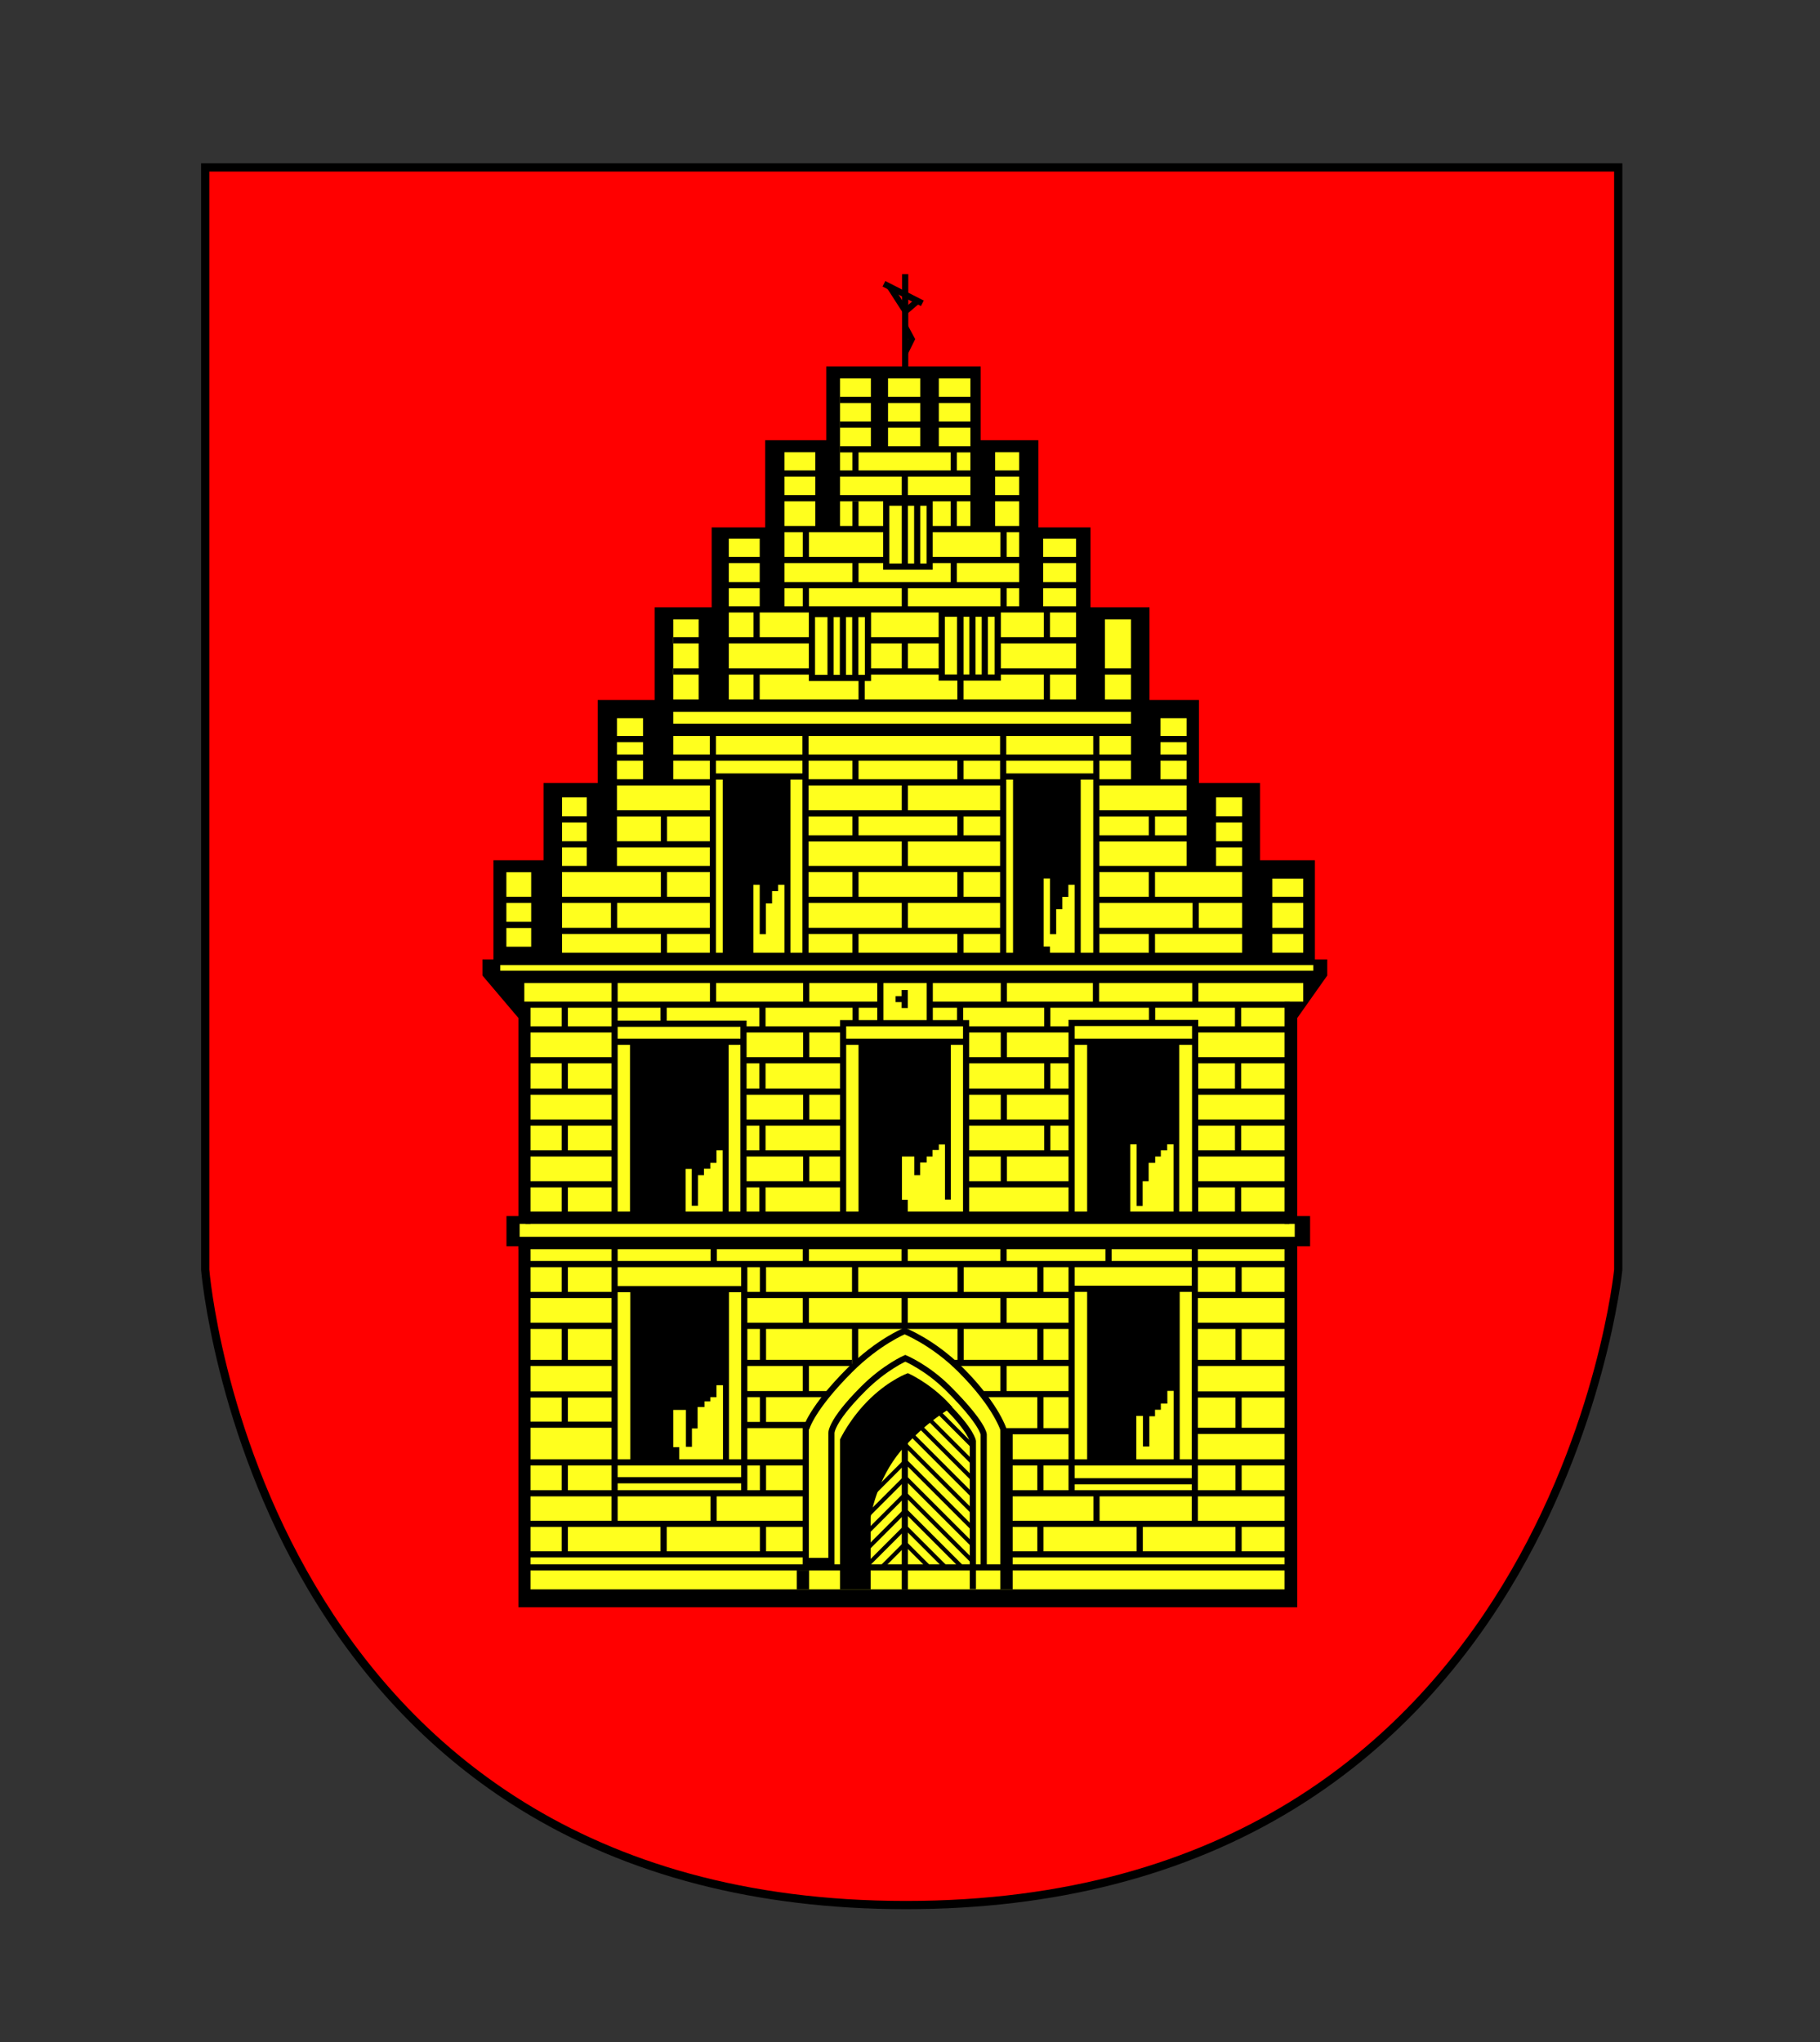 <?xml version="1.0" encoding="utf-8"?>
<!-- Generator: Adobe Illustrator 13.0.0, SVG Export Plug-In . SVG Version: 6.00 Build 14948)  -->
<!DOCTYPE svg PUBLIC "-//W3C//DTD SVG 1.1//EN" "http://www.w3.org/Graphics/SVG/1.1/DTD/svg11.dtd">
<svg version="1.1" id="Ebene_2" xmlns="http://www.w3.org/2000/svg" xmlns:xlink="http://www.w3.org/1999/xlink" x="0px" y="0px"
	 width="221px" height="248px" viewBox="0 0 221 248" enable-background="new 0 0 221 248" xml:space="preserve">
<rect x="0" y="0" width="221" height="248" fill="#333333" stroke="none"/>
<g>
	<path fill="#FF0000" d="M110,231.333c-40.787,0-61.752-20.979-72.16-38.578c-11.261-19.047-12.907-38.356-12.921-38.55
		L24.917,20.833v-0.5h0.5h170.584h0.5v0.5v133.332c-0.021,0.241-2.022,19.551-13.636,38.594
		C172.135,210.355,150.782,231.333,110,231.333L110,231.333z"/>
	<path d="M196,20.833v133.333c0,0-7.5,76.667-86,76.667s-84.583-76.667-84.583-76.667V20.833H196 M197,19.833h-1H25.417h-1v1
		v133.333v0.04l0.003,0.039c0.016,0.194,1.67,19.619,12.99,38.764c6.664,11.269,15.32,20.25,25.73,26.695
		c13,8.048,28.766,12.129,46.86,12.129c18.093,0,33.932-4.08,47.077-12.126c10.525-6.443,19.345-15.422,26.214-26.687
		c11.672-19.142,13.686-38.563,13.704-38.757l0.005-0.049v-0.049V20.833V19.833L197,19.833z"/>
</g>
<polygon points="157.521,195.167 62.959,195.167 62.959,151.334 61.5,151.334 61.5,147.667 62.959,147.667 62.959,123.625 
	58.583,118.459 58.583,116.5 59.917,116.5 59.917,104.459 66,104.459 66,95.084 72.583,95.084 72.583,85 79.5,85 79.5,73.75 
	86.417,73.75 86.417,64.042 92.917,64.042 92.917,53.459 100.333,53.459 100.333,44.5 119.084,44.5 119.084,53.459 126.084,53.459 
	126.084,64.042 132.417,64.042 132.417,73.75 139.584,73.75 139.584,85 145.584,85 145.584,95.084 153,95.084 153,104.459 
	159.667,104.459 159.667,116.5 161.167,116.5 161.167,118.459 157.521,123.625 157.521,147.667 159.083,147.667 159.083,151.334 
	157.521,151.334 "/>
<g>
	<polygon fill="#FFFF1E" points="155.979,193 64.417,193 64.417,150.417 63.099,150.417 63.099,148.625 64.417,148.625 
		64.417,121.917 63.667,121.917 63.667,118 60.75,118 60.75,117.125 68.25,117.125 68.25,96.825 71.25,96.825 71.25,105.549 
		74.917,105.549 74.917,87.209 78.083,87.209 78.083,95.083 81.75,95.083 81.75,75.208 84.833,75.208 84.833,85.709 88.5,85.709 
		88.5,65.417 92.25,65.417 92.25,74.083 95.25,74.083 95.25,54.917 99,54.917 99,64.459 102,64.459 102,45.945 105.75,45.945 
		105.75,54.583 107.833,54.583 107.833,45.945 111.75,45.945 111.75,54.583 114,54.583 114,45.945 117.834,45.945 117.834,64.459 
		120.834,64.459 120.834,54.917 123.75,54.917 123.75,74.083 126.667,74.083 126.667,65.417 130.667,65.417 130.667,85.709 
		134.167,85.709 134.167,75.208 137.334,75.208 137.334,95.083 140.917,95.083 140.917,87.209 144.084,87.209 144.084,105.549 
		147.667,105.549 147.667,96.825 150.834,96.825 150.834,117.125 159.467,117.125 159.467,118 158.25,118 158.25,121.625 
		155.979,121.625 155.979,148.625 157.217,148.625 157.217,150.334 155.979,150.334 	"/>
	<rect x="61.489" y="105.917" fill="#FFFF1E" width="3.011" height="9.042"/>
	<rect x="154.49" y="106.688" fill="#FFFF1E" width="3.761" height="9.021"/>
</g>
<g id="hor">
	<line fill="none" stroke="#000000" stroke-width="0.75" x1="102" y1="48.563" x2="118.033" y2="48.563"/>
	<line fill="none" stroke="#000000" stroke-width="0.75" x1="102" y1="54.563" x2="118.033" y2="54.563"/>
	<line fill="none" stroke="#000000" stroke-width="0.75" x1="95.029" y1="57.5" x2="123.813" y2="57.5"/>
	<line fill="none" stroke="#000000" stroke-width="0.75" x1="95.029" y1="60.5" x2="123.813" y2="60.5"/>
	<line fill="none" stroke="#000000" stroke-width="0.75" x1="95.029" y1="64.25" x2="107.563" y2="64.25"/>
	<line fill="none" stroke="#000000" stroke-width="0.75" x1="88.438" y1="68" x2="107.563" y2="68"/>
	<line fill="none" stroke="#000000" stroke-width="0.75" x1="88.438" y1="71.063" x2="130.846" y2="71.063"/>
	<line fill="none" stroke="#000000" stroke-width="0.75" x1="88.438" y1="74" x2="130.846" y2="74"/>
	<line fill="none" stroke="#000000" stroke-width="0.75" x1="112.875" y1="64.25" x2="123.813" y2="64.25"/>
	<line fill="none" stroke="#000000" stroke-width="0.75" x1="112.875" y1="68" x2="130.783" y2="68"/>
	<line fill="none" stroke="#000000" stroke-width="0.75" x1="102" y1="51.563" x2="118.033" y2="51.563"/>
	<line fill="none" stroke="#000000" stroke-width="0.75" x1="81.75" y1="77.75" x2="98.625" y2="77.75"/>
	<line fill="none" stroke="#000000" stroke-width="0.75" x1="81.75" y1="81.542" x2="98.625" y2="81.542"/>
	<line fill="none" stroke="#000000" stroke-width="0.75" x1="105.438" y1="77.75" x2="114.188" y2="77.75"/>
	<line fill="none" stroke="#000000" stroke-width="0.75" x1="105.438" y1="81.542" x2="114.188" y2="81.542"/>
	<line fill="none" stroke="#000000" stroke-width="1.5" x1="80.625" y1="85.688" x2="138.125" y2="85.688"/>
	<line fill="none" stroke="#000000" stroke-width="1.5" x1="80.625" y1="88.625" x2="138.125" y2="88.625"/>
	<line fill="none" stroke="#000000" stroke-width="1.5" x1="60.688" y1="116.438" x2="159.625" y2="116.438"/>
	<line fill="none" stroke="#000000" stroke-width="1.5" x1="60.688" y1="118.625" x2="159.828" y2="118.625"/>
	<line fill="none" stroke="#000000" stroke-width="1.5" x1="63.813" y1="147.875" x2="156.563" y2="147.875"/>
	<line fill="none" stroke="#000000" stroke-width="1.5" x1="62.961" y1="150.938" x2="157.412" y2="150.938"/>
	<line fill="none" stroke="#000000" stroke-width="0.75" x1="63.813" y1="153.5" x2="156.563" y2="153.5"/>
	<line fill="none" stroke="#000000" stroke-width="0.75" x1="145.417" y1="157.25" x2="156.563" y2="157.25"/>
	<line fill="none" stroke="#000000" stroke-width="0.75" x1="90.417" y1="157.25" x2="130.167" y2="157.25"/>
	<line fill="none" stroke="#000000" stroke-width="0.75" x1="63.813" y1="157.25" x2="74.5" y2="157.25"/>
	<line fill="none" stroke="#000000" stroke-width="0.75" x1="74.521" y1="156.542" x2="90.333" y2="156.542"/>
	<line fill="none" stroke="#000000" stroke-width="0.75" x1="74.521" y1="179.75" x2="90.333" y2="179.75"/>
	<line fill="none" stroke="#000000" stroke-width="0.75" x1="130.305" y1="156.5" x2="144.984" y2="156.5"/>
	<line fill="none" stroke="#000000" stroke-width="0.75" x1="145.417" y1="161" x2="156.563" y2="161"/>
	<line fill="none" stroke="#000000" stroke-width="0.75" x1="90.417" y1="161" x2="130.167" y2="161"/>
	<line fill="none" stroke="#000000" stroke-width="0.75" x1="115.608" y1="165.5" x2="130.167" y2="165.5"/>
	<line fill="none" stroke="#000000" stroke-width="0.75" x1="90.417" y1="165.5" x2="103.458" y2="165.5"/>
	<line fill="none" stroke="#000000" stroke-width="0.75" x1="119.375" y1="169.292" x2="130.167" y2="169.292"/>
	<line fill="none" stroke="#000000" stroke-width="0.75" x1="90.417" y1="169.292" x2="100.5" y2="169.292"/>
	<line fill="none" stroke="#000000" stroke-width="0.75" x1="122.066" y1="173.792" x2="130.167" y2="173.792"/>
	<line fill="none" stroke="#000000" stroke-width="0.75" x1="90.417" y1="173.042" x2="98.25" y2="173.042"/>
	<line fill="none" stroke="#000000" stroke-width="0.75" x1="63.813" y1="161" x2="74.5" y2="161"/>
	<line fill="none" stroke="#000000" stroke-width="0.75" x1="145.417" y1="165.5" x2="156.563" y2="165.5"/>
	<line fill="none" stroke="#000000" stroke-width="0.75" x1="63.813" y1="165.5" x2="74.5" y2="165.5"/>
	<line fill="none" stroke="#000000" stroke-width="0.75" x1="145.417" y1="169.333" x2="156.563" y2="169.333"/>
	<line fill="none" stroke="#000000" stroke-width="0.75" x1="63.813" y1="169.333" x2="74.5" y2="169.333"/>
	<line fill="none" stroke="#000000" stroke-width="0.75" x1="145.417" y1="173.749" x2="156.563" y2="173.749"/>
	<line fill="none" stroke="#000000" stroke-width="0.75" x1="130.042" y1="179.874" x2="145.209" y2="179.874"/>
	<line fill="none" stroke="#000000" stroke-width="0.75" x1="63.813" y1="172.999" x2="74.5" y2="172.999"/>
	<line fill="none" stroke="#000000" stroke-width="0.75" x1="122.384" y1="177.582" x2="156.563" y2="177.582"/>
	<line fill="none" stroke="#000000" stroke-width="0.75" x1="63.813" y1="177.582" x2="97.792" y2="177.582"/>
	<line fill="none" stroke="#000000" stroke-width="0.75" x1="122.417" y1="181.332" x2="156.563" y2="181.332"/>
	<line fill="none" stroke="#000000" stroke-width="0.75" x1="63.813" y1="181.332" x2="97.833" y2="181.332"/>
	<line fill="none" stroke="#000000" stroke-width="0.75" x1="122.417" y1="185.04" x2="156.563" y2="185.04"/>
	<line fill="none" stroke="#000000" stroke-width="0.75" x1="63.813" y1="185.04" x2="97.833" y2="185.04"/>
	<line fill="none" stroke="#000000" stroke-width="0.75" x1="122.384" y1="188.748" x2="156.813" y2="188.748"/>
	<line fill="none" stroke="#000000" stroke-width="0.75" x1="64.292" y1="190.331" x2="156.813" y2="190.331"/>
	<line fill="none" stroke="#000000" stroke-width="0.75" x1="64.063" y1="188.748" x2="98.083" y2="188.748"/>
	<line fill="none" stroke="#000000" stroke-width="0.75" x1="112.875" y1="122" x2="156.625" y2="122"/>
	<line fill="none" stroke="#000000" stroke-width="0.75" x1="63.466" y1="122" x2="106.875" y2="122"/>
	<line fill="none" stroke="#000000" stroke-width="0.75" x1="90.375" y1="125" x2="102.313" y2="125"/>
	<line fill="none" stroke="#000000" stroke-width="0.75" x1="117.371" y1="125" x2="129.875" y2="125"/>
	<line fill="none" stroke="#000000" stroke-width="0.75" x1="145.188" y1="125" x2="156.688" y2="125"/>
	<line fill="none" stroke="#000000" stroke-width="0.75" x1="63.75" y1="125" x2="74.563" y2="125"/>
	<line fill="none" stroke="#000000" stroke-width="0.75" x1="74.75" y1="126.5" x2="90.313" y2="126.5"/>
	<line fill="none" stroke="#000000" stroke-width="0.75" x1="102.471" y1="126.5" x2="117.467" y2="126.5"/>
	<line fill="none" stroke="#000000" stroke-width="0.75" x1="130.158" y1="126.5" x2="145.154" y2="126.5"/>
	<line fill="none" stroke="#000000" stroke-width="0.75" x1="90.375" y1="128.75" x2="102.313" y2="128.75"/>
	<line fill="none" stroke="#000000" stroke-width="0.75" x1="117.371" y1="128.75" x2="129.875" y2="128.75"/>
	<line fill="none" stroke="#000000" stroke-width="0.75" x1="145.188" y1="128.75" x2="156.688" y2="128.75"/>
	<line fill="none" stroke="#000000" stroke-width="0.75" x1="63.75" y1="128.75" x2="74.563" y2="128.75"/>
	<line fill="none" stroke="#000000" stroke-width="0.75" x1="90.375" y1="132.563" x2="102.313" y2="132.563"/>
	<line fill="none" stroke="#000000" stroke-width="0.75" x1="117.371" y1="132.563" x2="129.875" y2="132.563"/>
	<line fill="none" stroke="#000000" stroke-width="0.75" x1="145.188" y1="132.563" x2="156.688" y2="132.563"/>
	<line fill="none" stroke="#000000" stroke-width="0.75" x1="63.75" y1="132.563" x2="74.563" y2="132.563"/>
	<line fill="none" stroke="#000000" stroke-width="0.75" x1="90.375" y1="136.313" x2="102.313" y2="136.313"/>
	<line fill="none" stroke="#000000" stroke-width="0.75" x1="117.371" y1="136.313" x2="129.875" y2="136.313"/>
	<line fill="none" stroke="#000000" stroke-width="0.75" x1="145.188" y1="136.313" x2="156.688" y2="136.313"/>
	<line fill="none" stroke="#000000" stroke-width="0.75" x1="63.75" y1="136.313" x2="74.563" y2="136.313"/>
	<line fill="none" stroke="#000000" stroke-width="0.75" x1="90.375" y1="140.063" x2="102.313" y2="140.063"/>
	<line fill="none" stroke="#000000" stroke-width="0.75" x1="117.371" y1="140.063" x2="129.875" y2="140.063"/>
	<line fill="none" stroke="#000000" stroke-width="0.75" x1="145.188" y1="140.063" x2="156.688" y2="140.063"/>
	<line fill="none" stroke="#000000" stroke-width="0.75" x1="63.75" y1="140.063" x2="74.563" y2="140.063"/>
	<line fill="none" stroke="#000000" stroke-width="0.75" x1="90.375" y1="143.813" x2="102.313" y2="143.813"/>
	<line fill="none" stroke="#000000" stroke-width="0.75" x1="117.371" y1="143.813" x2="129.875" y2="143.813"/>
	<line fill="none" stroke="#000000" stroke-width="0.75" x1="145.188" y1="143.813" x2="156.688" y2="143.813"/>
	<line fill="none" stroke="#000000" stroke-width="0.75" x1="63.75" y1="143.813" x2="74.563" y2="143.813"/>
	<line fill="none" stroke="#000000" stroke-width="0.75" x1="74.875" y1="92" x2="144.313" y2="92"/>
	<line fill="none" stroke="#000000" stroke-width="0.75" x1="133.25" y1="95" x2="144.313" y2="95"/>
	<line fill="none" stroke="#000000" stroke-width="0.75" x1="133.25" y1="98.771" x2="144.313" y2="98.771"/>
	<line fill="none" stroke="#000000" stroke-width="0.75" x1="133.25" y1="101.813" x2="144.313" y2="101.813"/>
	<line fill="none" stroke="#000000" stroke-width="0.75" x1="133.25" y1="105.521" x2="151" y2="105.521"/>
	<line fill="none" stroke="#000000" stroke-width="0.75" x1="133.25" y1="109.271" x2="158.375" y2="109.271"/>
	<line fill="none" stroke="#000000" stroke-width="0.75" x1="133.25" y1="113.042" x2="158.375" y2="113.042"/>
	<line fill="none" stroke="#000000" stroke-width="0.75" x1="97.813" y1="95" x2="121.813" y2="95"/>
	<line fill="none" stroke="#000000" stroke-width="0.75" x1="97.813" y1="98.771" x2="121.813" y2="98.771"/>
	<line fill="none" stroke="#000000" stroke-width="0.75" x1="97.813" y1="101.813" x2="121.813" y2="101.813"/>
	<line fill="none" stroke="#000000" stroke-width="0.75" x1="97.813" y1="105.521" x2="121.813" y2="105.521"/>
	<line fill="none" stroke="#000000" stroke-width="0.75" x1="97.813" y1="109.271" x2="121.813" y2="109.271"/>
	<line fill="none" stroke="#000000" stroke-width="0.75" x1="97.813" y1="113.042" x2="121.813" y2="113.042"/>
	<line fill="none" stroke="#000000" stroke-width="0.75" x1="74.875" y1="95" x2="86.688" y2="95"/>
	<line fill="none" stroke="#000000" stroke-width="0.75" x1="86.5" y1="94.292" x2="97.792" y2="94.292"/>
	<line fill="none" stroke="#000000" stroke-width="0.75" x1="121.958" y1="94.292" x2="133.25" y2="94.292"/>
	<line fill="none" stroke="#000000" stroke-width="0.75" x1="74.875" y1="98.771" x2="86.688" y2="98.771"/>
	<line fill="none" stroke="#000000" stroke-width="0.75" x1="68.188" y1="102.531" x2="86.688" y2="102.531"/>
	<line fill="none" stroke="#000000" stroke-width="0.75" x1="68.188" y1="105.521" x2="86.688" y2="105.521"/>
	<line fill="none" stroke="#000000" stroke-width="0.75" x1="61.279" y1="109.271" x2="86.688" y2="109.271"/>
	<line fill="none" stroke="#000000" stroke-width="0.75" x1="67.938" y1="113.042" x2="86.688" y2="113.042"/>
	<line fill="none" stroke="#000000" stroke-width="0.75" x1="140.25" y1="89.75" x2="144.313" y2="89.75"/>
	<line fill="none" stroke="#000000" stroke-width="0.75" x1="74.875" y1="89.75" x2="78.438" y2="89.75"/>
	<line fill="none" stroke="#000000" stroke-width="0.75" x1="121.25" y1="77.75" x2="130.875" y2="77.75"/>
	<line fill="none" stroke="#000000" stroke-width="0.75" x1="121.25" y1="81.542" x2="137.533" y2="81.542"/>
	<line fill="none" stroke="#000000" stroke-width="0.75" x1="61.438" y1="112.313" x2="64.625" y2="112.313"/>
	<line fill="none" stroke="#000000" stroke-width="0.75" x1="147.404" y1="102.531" x2="150.938" y2="102.531"/>
	<line fill="none" stroke="#000000" stroke-width="0.75" x1="147.438" y1="99.5" x2="151.063" y2="99.5"/>
	<line fill="none" stroke="#000000" stroke-width="0.75" x1="67.938" y1="99.5" x2="71.563" y2="99.5"/>
</g>
<g id="ver">
	<line fill="none" stroke="#000000" stroke-width="0.75" x1="68.583" y1="185.125" x2="68.583" y2="188.751"/>
	<line fill="none" stroke="#000000" stroke-width="0.75" x1="80.583" y1="185.125" x2="80.583" y2="188.751"/>
	<line fill="none" stroke="#000000" stroke-width="0.75" x1="68.583" y1="177.541" x2="68.583" y2="181.208"/>
	<line fill="none" stroke="#000000" stroke-width="0.75" x1="68.583" y1="169.292" x2="68.583" y2="173.042"/>
	<line fill="none" stroke="#000000" stroke-width="0.75" x1="68.583" y1="161.125" x2="68.583" y2="165.583"/>
	<line fill="none" stroke="#000000" stroke-width="0.75" x1="68.583" y1="153.583" x2="68.583" y2="157.25"/>
	<line fill="none" stroke="#000000" stroke-width="0.75" x1="92.646" y1="185.125" x2="92.646" y2="188.751"/>
	<line fill="none" stroke="#000000" stroke-width="0.75" x1="92.646" y1="177.541" x2="92.646" y2="181.208"/>
	<line fill="none" stroke="#000000" stroke-width="0.75" x1="92.646" y1="169.292" x2="92.646" y2="173.042"/>
	<line fill="none" stroke="#000000" stroke-width="0.75" x1="92.646" y1="161.125" x2="92.646" y2="165.583"/>
	<line fill="none" stroke="#000000" stroke-width="0.75" x1="92.646" y1="153.583" x2="92.646" y2="157.25"/>
	<line fill="none" stroke="#000000" stroke-width="0.75" x1="103.833" y1="161.125" x2="103.833" y2="165.583"/>
	<line fill="none" stroke="#000000" stroke-width="0.75" x1="103.833" y1="153.583" x2="103.833" y2="157.25"/>
	<line fill="none" stroke="#000000" stroke-width="0.75" x1="116.646" y1="161.125" x2="116.646" y2="165.583"/>
	<line fill="none" stroke="#000000" stroke-width="0.75" x1="116.646" y1="153.583" x2="116.646" y2="157.25"/>
	<line fill="none" stroke="#000000" stroke-width="0.75" x1="126.334" y1="185.125" x2="126.334" y2="188.751"/>
	<line fill="none" stroke="#000000" stroke-width="0.75" x1="126.334" y1="177.541" x2="126.334" y2="181.208"/>
	<line fill="none" stroke="#000000" stroke-width="0.75" x1="126.334" y1="169.292" x2="126.334" y2="173.608"/>
	<line fill="none" stroke="#000000" stroke-width="0.75" x1="126.334" y1="161.125" x2="126.334" y2="165.583"/>
	<line fill="none" stroke="#000000" stroke-width="0.75" x1="126.334" y1="153.583" x2="126.334" y2="157.25"/>
	<line fill="none" stroke="#000000" stroke-width="0.75" x1="150.396" y1="185.125" x2="150.396" y2="188.751"/>
	<line fill="none" stroke="#000000" stroke-width="0.75" x1="138.396" y1="185.125" x2="138.396" y2="188.751"/>
	<line fill="none" stroke="#000000" stroke-width="0.75" x1="133.146" y1="181.5" x2="133.146" y2="185.126"/>
	<line fill="none" stroke="#000000" stroke-width="0.75" x1="86.646" y1="181.5" x2="86.646" y2="185.126"/>
	<line fill="none" stroke="#000000" stroke-width="0.75" x1="150.396" y1="177.541" x2="150.396" y2="181.208"/>
	<line fill="none" stroke="#000000" stroke-width="0.75" x1="150.396" y1="169.292" x2="150.396" y2="173.608"/>
	<line fill="none" stroke="#000000" stroke-width="0.75" x1="150.396" y1="161.125" x2="150.396" y2="165.583"/>
	<line fill="none" stroke="#000000" stroke-width="0.75" x1="150.396" y1="153.583" x2="150.396" y2="157.25"/>
	<line fill="none" stroke="#000000" stroke-width="0.75" x1="68.583" y1="143.75" x2="68.583" y2="147.833"/>
	<line fill="none" stroke="#000000" stroke-width="0.75" x1="68.583" y1="136.333" x2="68.583" y2="140.041"/>
	<line fill="none" stroke="#000000" stroke-width="0.75" x1="68.583" y1="128.875" x2="68.583" y2="132.5"/>
	<line fill="none" stroke="#000000" stroke-width="0.75" x1="68.583" y1="122.001" x2="68.583" y2="125.041"/>
	<line fill="none" stroke="#000000" stroke-width="0.75" x1="92.583" y1="143.75" x2="92.583" y2="147.833"/>
	<line fill="none" stroke="#000000" stroke-width="0.75" x1="92.583" y1="136.333" x2="92.583" y2="140.041"/>
	<line fill="none" stroke="#000000" stroke-width="0.75" x1="92.583" y1="128.875" x2="92.583" y2="132.5"/>
	<line fill="none" stroke="#000000" stroke-width="0.75" x1="92.583" y1="122.001" x2="92.583" y2="125.041"/>
	<line fill="none" stroke="#000000" stroke-width="0.75" x1="103.896" y1="122.001" x2="103.896" y2="124.189"/>
	<line fill="none" stroke="#000000" stroke-width="0.75" x1="106.896" y1="119.188" x2="106.896" y2="124.189"/>
	<line fill="none" stroke="#000000" stroke-width="0.75" x1="112.896" y1="119.188" x2="112.896" y2="124.189"/>
	<line fill="none" stroke="#000000" stroke-width="0.75" x1="116.584" y1="122.001" x2="116.584" y2="124.189"/>
	<line fill="none" stroke="#000000" stroke-width="0.75" x1="139.896" y1="122.001" x2="139.896" y2="124.189"/>
	<line fill="none" stroke="#000000" stroke-width="0.75" x1="80.583" y1="122.001" x2="80.583" y2="124.189"/>
	<line fill="none" stroke="#000000" stroke-width="0.75" x1="97.896" y1="140.158" x2="97.896" y2="143.675"/>
	<line fill="none" stroke="#000000" stroke-width="0.75" x1="97.896" y1="132.458" x2="97.896" y2="136.166"/>
	<line fill="none" stroke="#000000" stroke-width="0.75" x1="97.896" y1="125.284" x2="97.896" y2="128.625"/>
	<line fill="none" stroke="#000000" stroke-width="0.75" x1="97.896" y1="118.977" x2="97.896" y2="122.017"/>
	<line fill="none" stroke="#000000" stroke-width="0.75" x1="121.896" y1="140.158" x2="121.896" y2="143.675"/>
	<line fill="none" stroke="#000000" stroke-width="0.75" x1="121.896" y1="132.458" x2="121.896" y2="136.166"/>
	<line fill="none" stroke="#000000" stroke-width="0.75" x1="121.896" y1="125.284" x2="121.896" y2="128.625"/>
	<line fill="none" stroke="#000000" stroke-width="0.75" x1="121.896" y1="118.977" x2="121.896" y2="122.017"/>
	<line fill="none" stroke="#000000" stroke-width="0.75" x1="133.084" y1="118.977" x2="133.084" y2="122.017"/>
	<line fill="none" stroke="#000000" stroke-width="0.75" x1="145.146" y1="118.977" x2="145.146" y2="122.017"/>
	<line fill="none" stroke="#000000" stroke-width="0.75" x1="86.583" y1="118.977" x2="86.583" y2="122.017"/>
	<line fill="none" stroke="#000000" stroke-width="0.75" x1="127.168" y1="136.333" x2="127.168" y2="140.041"/>
	<line fill="none" stroke="#000000" stroke-width="0.75" x1="127.168" y1="128.875" x2="127.168" y2="132.5"/>
	<line fill="none" stroke="#000000" stroke-width="0.75" x1="127.168" y1="122.001" x2="127.168" y2="125.041"/>
	<line fill="none" stroke="#000000" stroke-width="0.75" x1="150.334" y1="143.75" x2="150.334" y2="147.833"/>
	<line fill="none" stroke="#000000" stroke-width="0.75" x1="150.334" y1="136.333" x2="150.334" y2="140.041"/>
	<line fill="none" stroke="#000000" stroke-width="0.75" x1="150.334" y1="128.875" x2="150.334" y2="132.5"/>
	<line fill="none" stroke="#000000" stroke-width="0.75" x1="150.334" y1="122.001" x2="150.334" y2="125.041"/>
	<line fill="none" stroke="#000000" stroke-width="0.75" x1="74.625" y1="184.938" x2="74.625" y2="151.328"/>
	<line fill="none" stroke="#000000" stroke-width="0.75" x1="97.854" y1="153.5" x2="97.854" y2="151.328"/>
	<line fill="none" stroke="#000000" stroke-width="0.75" x1="86.667" y1="153.5" x2="86.667" y2="151.328"/>
	<line fill="none" stroke="#000000" stroke-width="0.75" x1="97.854" y1="161" x2="97.854" y2="157.313"/>
	<line fill="none" stroke="#000000" stroke-width="0.75" x1="97.854" y1="169.188" x2="97.854" y2="165.563"/>
	<line fill="none" stroke="#000000" stroke-width="0.75" x1="121.854" y1="153.5" x2="121.854" y2="151.328"/>
	<line fill="none" stroke="#000000" stroke-width="0.75" x1="134.604" y1="153.5" x2="134.604" y2="151.328"/>
	<line fill="none" stroke="#000000" stroke-width="0.75" x1="121.854" y1="161" x2="121.854" y2="157.313"/>
	<line fill="none" stroke="#000000" stroke-width="0.75" x1="109.854" y1="153.5" x2="109.854" y2="151.328"/>
	<line fill="none" stroke="#000000" stroke-width="0.75" x1="109.854" y1="161" x2="109.854" y2="157.313"/>
	<line fill="none" stroke="#000000" stroke-width="0.75" x1="121.854" y1="169.188" x2="121.854" y2="165.563"/>
	<line fill="none" stroke="#000000" stroke-width="0.75" x1="130.125" y1="181.188" x2="130.125" y2="153.75"/>
	<line fill="none" stroke="#000000" stroke-width="0.75" x1="90.375" y1="181.188" x2="90.375" y2="153.75"/>
	<line fill="none" stroke="#000000" stroke-width="0.75" x1="145.083" y1="185.063" x2="145.083" y2="151.328"/>
	<line fill="none" stroke="#000000" stroke-width="0.75" x1="74.625" y1="119.188" x2="74.625" y2="147.625"/>
	<g>
		<polyline fill="none" stroke="#000000" stroke-width="0.75" points="74.75,124.313 90.281,124.313 90.281,147.5 		"/>
	</g>
	<g>
		<polyline fill="none" stroke="#000000" stroke-width="0.75" points="102.375,147.438 102.375,124.25 117.313,124.25 
			117.313,147.375 		"/>
	</g>
	<g>
		<polyline fill="none" stroke="#000000" stroke-width="0.75" points="130.125,147.375 130.125,124.219 145.125,124.219 
			145.125,147.5 		"/>
	</g>
	<line fill="none" stroke="#000000" stroke-width="0.75" x1="103.875" y1="113.063" x2="103.875" y2="116"/>
	<line fill="none" stroke="#000000" stroke-width="0.75" x1="109.875" y1="109.313" x2="109.875" y2="113.063"/>
	<line fill="none" stroke="#000000" stroke-width="0.75" x1="74.563" y1="109.313" x2="74.563" y2="113.063"/>
	<line fill="none" stroke="#000000" stroke-width="0.75" x1="145.188" y1="109.313" x2="145.188" y2="113.063"/>
	<line fill="none" stroke="#000000" stroke-width="0.75" x1="103.875" y1="105.563" x2="103.875" y2="109.313"/>
	<line fill="none" stroke="#000000" stroke-width="0.75" x1="109.875" y1="101.75" x2="109.875" y2="105.563"/>
	<line fill="none" stroke="#000000" stroke-width="0.75" x1="103.875" y1="98.75" x2="103.875" y2="101.75"/>
	<line fill="none" stroke="#000000" stroke-width="0.75" x1="80.625" y1="113.063" x2="80.625" y2="116"/>
	<line fill="none" stroke="#000000" stroke-width="0.75" x1="80.625" y1="105.563" x2="80.625" y2="109.313"/>
	<line fill="none" stroke="#000000" stroke-width="0.75" x1="80.625" y1="98.75" x2="80.625" y2="102.317"/>
	<line fill="none" stroke="#000000" stroke-width="0.75" x1="139.875" y1="113.063" x2="139.875" y2="116"/>
	<line fill="none" stroke="#000000" stroke-width="0.75" x1="139.875" y1="105.563" x2="139.875" y2="109.313"/>
	<line fill="none" stroke="#000000" stroke-width="0.75" x1="139.875" y1="98.75" x2="139.875" y2="102.034"/>
	<line fill="none" stroke="#000000" stroke-width="0.75" x1="109.875" y1="95" x2="109.875" y2="98.75"/>
	<line fill="none" stroke="#000000" stroke-width="0.75" x1="103.875" y1="92.125" x2="103.875" y2="95"/>
	<line fill="none" stroke="#000000" stroke-width="0.75" x1="116.625" y1="113.063" x2="116.625" y2="116"/>
	<line fill="none" stroke="#000000" stroke-width="0.75" x1="116.625" y1="105.563" x2="116.625" y2="109.313"/>
	<line fill="none" stroke="#000000" stroke-width="0.75" x1="116.625" y1="98.75" x2="116.625" y2="101.75"/>
	<line fill="none" stroke="#000000" stroke-width="0.75" x1="116.625" y1="92.125" x2="116.625" y2="95"/>
	<line fill="none" stroke="#000000" stroke-width="0.75" x1="86.563" y1="89.188" x2="86.563" y2="116.063"/>
	<line fill="none" stroke="#000000" stroke-width="0.75" x1="97.813" y1="89.188" x2="97.813" y2="116.063"/>
	<line fill="none" stroke="#000000" stroke-width="0.75" x1="121.813" y1="89.188" x2="121.813" y2="116.063"/>
	<line fill="none" stroke="#000000" stroke-width="0.75" x1="133.125" y1="89.188" x2="133.125" y2="116.063"/>
	<line fill="none" stroke="#000000" stroke-width="0.75" x1="109.875" y1="77.75" x2="109.875" y2="81.563"/>
	<line fill="none" stroke="#000000" stroke-width="0.75" x1="91.875" y1="74.063" x2="91.875" y2="77.75"/>
	<line fill="none" stroke="#000000" stroke-width="0.75" x1="91.875" y1="81.563" x2="91.875" y2="85.25"/>
	<line fill="none" stroke="#000000" stroke-width="0.75" x1="104.625" y1="82.415" x2="104.625" y2="85.25"/>
	<line fill="none" stroke="#000000" stroke-width="0.75" x1="127.125" y1="74.063" x2="127.125" y2="77.75"/>
	<line fill="none" stroke="#000000" stroke-width="0.75" x1="127.125" y1="81.563" x2="127.125" y2="85.25"/>
	<line fill="none" stroke="#000000" stroke-width="0.75" x1="116.625" y1="74" x2="116.625" y2="85.25"/>
	<line fill="none" stroke="#000000" stroke-width="0.75" x1="109.875" y1="71.125" x2="109.875" y2="74.063"/>
	<line fill="none" stroke="#000000" stroke-width="0.75" x1="97.857" y1="71.125" x2="97.857" y2="74.063"/>
	<line fill="none" stroke="#000000" stroke-width="0.75" x1="121.859" y1="71.125" x2="121.859" y2="74.063"/>
	<line fill="none" stroke="#000000" stroke-width="0.75" x1="97.857" y1="64.529" x2="97.857" y2="67.751"/>
	<line fill="none" stroke="#000000" stroke-width="0.75" x1="121.859" y1="64.529" x2="121.859" y2="67.751"/>
	<line fill="none" stroke="#000000" stroke-width="0.75" x1="115.813" y1="68.246" x2="115.813" y2="71.125"/>
	<line fill="none" stroke="#000000" stroke-width="0.75" x1="103.875" y1="68.337" x2="103.875" y2="70.933"/>
	<line fill="none" stroke="#000000" stroke-width="0.75" x1="115.813" y1="60.775" x2="115.813" y2="63.938"/>
	<line fill="none" stroke="#000000" stroke-width="0.75" x1="103.875" y1="60.866" x2="103.875" y2="64.029"/>
	<line fill="none" stroke="#000000" stroke-width="0.75" x1="115.813" y1="54.684" x2="115.813" y2="57.563"/>
	<line fill="none" stroke="#000000" stroke-width="0.75" x1="103.875" y1="54.775" x2="103.875" y2="57.654"/>
	<line fill="none" stroke="#000000" stroke-width="0.75" x1="109.875" y1="57.563" x2="109.875" y2="68.813"/>
	<line fill="none" stroke="#000000" stroke-width="0.75" x1="111.375" y1="61.313" x2="111.375" y2="68.813"/>
	<line fill="none" stroke="#000000" stroke-width="0.75" x1="103.854" y1="74.813" x2="103.854" y2="82.313"/>
	<line fill="none" stroke="#000000" stroke-width="0.75" x1="102.354" y1="74.813" x2="102.354" y2="82.313"/>
	<line fill="none" stroke="#000000" stroke-width="0.75" x1="100.854" y1="74.813" x2="100.854" y2="82.313"/>
	<g>
		<rect x="98.594" y="74.56" fill="none" stroke="#000000" stroke-width="0.75" width="6.802" height="7.763"/>
	</g>
	<line fill="none" stroke="#000000" stroke-width="0.75" x1="119.584" y1="74.813" x2="119.584" y2="82.313"/>
	<line fill="none" stroke="#000000" stroke-width="0.75" x1="118.084" y1="74.813" x2="118.084" y2="82.313"/>
	<line fill="none" stroke="#000000" stroke-width="0.75" x1="116.584" y1="74.813" x2="116.584" y2="82.313"/>
	<g>
		<rect x="114.354" y="74.518" fill="none" stroke="#000000" stroke-width="0.75" width="6.803" height="7.764"/>
	</g>
	<g>
		<rect x="107.615" y="61.039" fill="none" stroke="#000000" stroke-width="0.75" width="5.27" height="7.764"/>
	</g>
</g>
<g id="zeuch">
	<path fill="none" stroke="#000000" stroke-width="0.75" d="M114.938,170.719c3.031,3.031,3.196,4.279,3.196,4.279v17.961"/>
	<path fill="none" stroke="#000000" stroke-width="0.75" d="M100.958,190.656v-16.541c0,0-0.269-1.342,3.871-5.482
		c2.621-2.621,5.098-3.697,5.098-3.697s2.645,1.101,5.218,3.674c4.27,4.27,4.304,5.578,4.304,5.578v16.469"/>
	<path fill="none" stroke="#000000" stroke-width="0.75" d="M121.936,173.846c0,0-0.758-2.98-5.311-7.533
		c-3.344-3.344-6.781-4.689-6.781-4.689s-3.219,1.314-6.625,4.721c-4.729,4.729-5.315,7.125-5.315,7.125"/>
	<polygon points="87.761,115.719 91.479,115.719 91.479,107.438 92.25,107.438 92.25,113.438 93,113.438 93,109.708 93.75,109.708 
		93.75,108.208 94.479,108.208 94.479,107.438 95.25,107.438 95.25,115.719 95.979,115.719 95.979,94 87.761,94 	"/>
	<polygon points="123.011,115.719 127.5,115.719 127.5,114.938 126.729,114.938 126.729,106.672 127.5,106.672 127.5,113.438 
		128.25,113.438 128.25,110.406 129,110.406 129,108.906 129.729,108.906 129.729,107.438 130.5,107.438 130.5,115.719 
		131.229,115.719 131.229,94 123.011,94 	"/>
	<polygon points="76.5,147.197 83.25,147.197 83.25,141.938 84,141.938 84,146.416 84.75,146.416 84.75,142.708 85.479,142.708 
		85.479,141.916 86.25,141.916 86.25,141.208 87,141.208 87,139.688 87.75,139.688 87.75,147.197 88.479,147.197 88.479,126.458 
		76.5,126.458 	"/>
	<polygon points="104.25,147.229 110.229,147.229 110.229,145.688 109.521,145.688 109.521,140.438 111.021,140.438 
		111.021,142.708 111.729,142.708 111.729,141.166 112.521,141.166 112.521,140.438 113.229,140.438 113.229,139.646 114,139.646 
		114,138.979 114.75,138.979 114.75,145.666 115.459,145.666 115.459,126.541 104.25,126.541 	"/>
	<polygon points="132.01,147.198 137.25,147.198 137.25,138.958 138.021,138.958 138.021,146.438 138.75,146.438 138.75,143.438 
		139.479,143.438 139.479,141.208 140.271,141.208 140.271,140.438 140.958,140.438 140.958,139.688 141.729,139.688 
		141.729,138.958 142.5,138.958 142.5,147.198 143.188,147.198 143.188,126.541 132.01,126.541 	"/>
	<polygon points="132.01,177.471 137.979,177.471 137.979,171.938 138.791,171.938 138.791,175.646 139.563,175.646 
		139.563,171.979 140.25,171.979 140.25,171.188 140.958,171.188 140.958,170.438 141.75,170.438 141.75,168.896 142.521,168.896 
		142.521,177.471 143.25,177.471 143.25,156.666 132.01,156.666 	"/>
	<polygon points="76.531,177.521 82.479,177.521 82.479,175.729 81.75,175.729 81.75,171.208 83.292,171.208 83.292,175.688 
		84.021,175.688 84.021,173.458 84.708,173.458 84.708,170.854 85.542,170.854 85.542,170.166 86.25,170.166 86.25,169.666 
		87,169.666 87,168.208 87.792,168.208 87.792,177.354 88.521,177.354 88.521,156.688 76.531,156.688 	"/>
	<line fill="none" stroke="#000000" stroke-width="1.5" x1="97.5" y1="190.688" x2="97.5" y2="193"/>
	<line fill="none" stroke="#000000" stroke-width="0.75" x1="97.844" y1="173.186" x2="97.844" y2="190.688"/>
	<line fill="none" stroke="#000000" stroke-width="1.5" x1="122.219" y1="193" x2="122.219" y2="173.563"/>
	<polyline fill="none" stroke="#000000" stroke-width="0.5" points="118.053,189.553 109.938,181.438 102.573,188.802 	"/>
	<polyline fill="none" stroke="#000000" stroke-width="0.5" points="116.794,190.294 109.938,183.438 103.081,190.294 	"/>
	<polyline fill="none" stroke="#000000" stroke-width="0.5" points="114.793,190.293 109.938,185.438 105.082,190.293 	"/>
	<polyline fill="none" stroke="#000000" stroke-width="0.5" points="112.763,190.263 109.938,187.438 107.112,190.263 	"/>
	<polyline fill="none" stroke="#000000" stroke-width="0.5" points="118.053,187.553 109.938,179.438 102.448,186.928 	"/>
	<polyline fill="none" stroke="#000000" stroke-width="0.5" points="118.053,185.553 109.938,177.438 102.511,184.864 	"/>
	<line fill="none" stroke="#000000" stroke-width="0.5" x1="118.053" y1="183.553" x2="109.938" y2="175.438"/>
	<line fill="none" stroke="#000000" stroke-width="0.5" x1="118.053" y1="181.553" x2="109.938" y2="173.438"/>
	<line fill="none" stroke="#000000" stroke-width="0.5" x1="118.053" y1="179.553" x2="109.938" y2="171.438"/>
	<line fill="none" stroke="#000000" stroke-width="0.5" x1="118.053" y1="177.553" x2="109.938" y2="169.438"/>
	<line fill="none" stroke="#000000" stroke-width="0.5" x1="118.053" y1="175.553" x2="109.938" y2="167.438"/>
	<line fill="none" stroke="#000000" stroke-width="0.75" x1="109.875" y1="193.031" x2="109.875" y2="167.568"/>
	<path d="M105.712,169.779c2.379-2.277,4.529-3.033,4.529-3.033s2.35,1.01,4.636,3.296c0.272,0.272,0.526,0.55,0.762,0.828
		c0,0-3.201,1.753-6.201,5.253c-3.034,3.54-3.719,8.096-3.719,8.096V193H102v-18.198C102,174.802,103.208,172.176,105.712,169.779z"
		/>
	<line fill="none" stroke="#000000" x1="97.979" y1="189.675" x2="100.875" y2="189.675"/>
	<polygon fill="#020202" points="110.234,120.219 109.484,120.219 109.484,120.969 108.75,120.969 108.75,121.688 109.484,121.688 
		109.484,122.406 110.234,122.406 	"/>
	<line fill="none" stroke="#000000" stroke-width="0.75" x1="109.917" y1="44.583" x2="109.917" y2="33.292"/>
	<line fill="none" stroke="#000000" stroke-width="0.75" x1="107.333" y1="34.458" x2="112" y2="36.833"/>
	<polyline fill="none" stroke="#000000" stroke-width="0.75" points="111.375,36.583 109.958,37.792 108,34.75 	"/>
	<polyline fill="none" stroke="#000000" stroke-width="0.75" points="109.917,39.708 110.708,41.188 109.917,42.792 	"/>
</g>
</svg>
